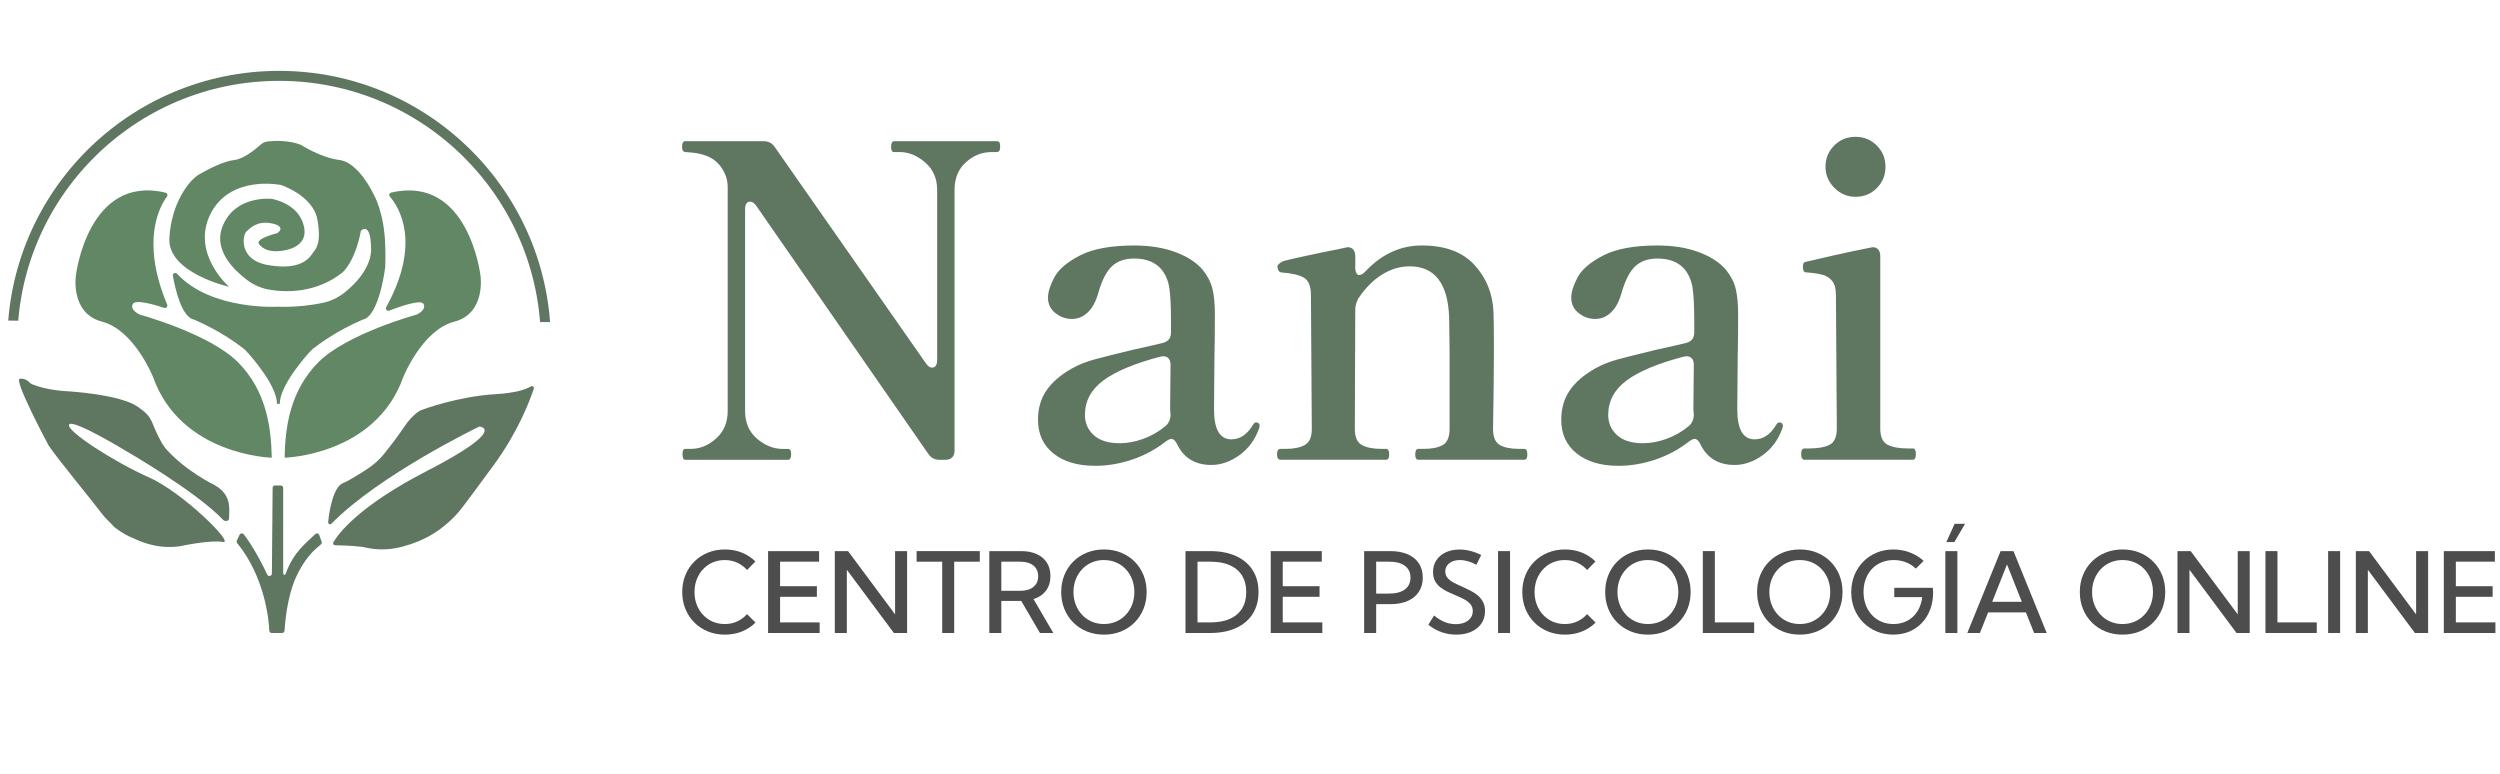 <?xml version="1.0" encoding="UTF-8"?><svg id="c" xmlns="http://www.w3.org/2000/svg" width="250" height="77.354" xmlns:xlink="http://www.w3.org/1999/xlink" viewBox="0 0 250 77.354"><defs><style>.f{fill:#4d4d4d;}.f,.g,.h,.i{stroke-width:0px;}.g{fill:#5f7761;}.j{stroke:url(#e);stroke-miterlimit:10;}.j,.h{fill:none;}.k{clip-path:url(#d);}.i{fill:#628765;}</style><clipPath id="d"><polygon class="h" points="-.438 32.032 4.165 32.114 16.536 13.968 38.703 13.612 53.024 32.207 55.708 32.207 55.869 18.198 52.472 6.915 19.974 2.055 1.235 12.071 -.438 32.032"/></clipPath><linearGradient id="e" x1=".735" y1="34.262" x2="55.086" y2="34.262" gradientUnits="userSpaceOnUse"><stop offset="0" stop-color="#5f7761"/><stop offset="1" stop-color="#5f7761"/></linearGradient></defs><path class="g" d="m3.113,38.379c-.036-.016-.068-.04-.094-.07-.111-.128-.484-.498-1.034-.436-.649.072,2.721,6.383,2.869,6.66.004.007.006.012.011.018.967,1.443,4.253,5.386,5.23,6.698.551.74.835.876,1.178,1.292.28.34,1.264.943,1.67,1.114.91.384,2.485,1.275,4.953.986.01-.001.019-.003.029-.005.221-.047,3.167-.669,4.364-.439,1.244.239-4.01-4.975-7.443-6.485-3.316-1.459-8.365-4.68-7.922-5.269.411-.548,5.675,2.653,5.675,2.653,0,0,7.018,4.042,9.713,6.891.171.181.589.138.592-.111.011-.956.323-2.415-1.517-3.409,0,0-2.735-1.308-4.744-3.529-.176-.195-.328-.412-.458-.64-1.239-2.174-.691-2.433-2.408-3.624-1.806-1.253-7.001-1.548-7.001-1.548,0,0-2.153-.072-3.662-.747Z"/><path class="g" d="m33.147,52.368c-.127.13-.346.028-.33-.153.095-1.087.518-3.554,1.489-3.909.482-.176,1.59-.868,2.406-1.397.654-.424,1.235-.947,1.725-1.554.547-.678,1.294-1.64,1.898-2.549,1.103-1.662,1.916-1.842,1.916-1.842,0,0,3.537-1.327,7.296-1.548,2.016-.119,3.035-.472,3.547-.775.157-.093.344.054.287.227-.453,1.353-1.655,4.454-4.055,7.704-3.206,4.341-3.386,4.679-4.457,5.64-.998.896-2.397,1.87-4.645,2.459-2.248.59-3.648.037-4.127,0-.449-.035-1.067-.12-2.596-.144-.15-.002-.242-.164-.167-.294.503-.868,2.516-3.608,9.323-7.117,8.291-4.274,5.269-4.459,5.269-4.459,0,0-10.004,4.827-14.778,9.71Z"/><path class="i" d="m16.7,19.651c-.716.964-2.663,4.41.017,10.809.08.192-.103.391-.3.326-.938-.309-2.844-.87-3.121-.407-.37.617.679,1.08.679,1.08,0,0,7.002,1.912,9.84,4.781,2.838,2.869,3.3,6.508,3.362,9.531,0,0-9.099-.216-11.876-8.082,0,0-1.882-4.689-5.09-5.521-3.208-.833-2.622-4.627-2.622-4.627,0,0,1.195-10.129,8.967-8.273.172.041.249.241.144.383Z"/><path class="i" d="m38.983,19.658c.867.994,3.22,4.56-.363,11.057-.11.2.085.43.298.348,1.076-.414,3.15-1.138,3.422-.684.37.617-.679,1.08-.679,1.08,0,0-7.002,1.912-9.84,4.781-2.838,2.869-3.3,6.508-3.362,9.531,0,0,9.099-.216,11.876-8.082,0,0,1.882-4.689,5.09-5.521s2.622-4.627,2.622-4.627c0,0-1.192-10.098-8.931-8.281-.18.042-.254.259-.133.398Z"/><path class="i" d="m27.837,30.672s-6.702.414-10.131-3.297c-.166-.18-.463-.036-.42.204.258,1.442.903,4.16,2.13,4.388,2.639,1.131,4.478,2.526,4.948,2.9.079.063.152.13.222.203.565.59,3.112,3.496,3.112,5.318h.278c0-1.822,2.548-4.728,3.112-5.318.07-.073.142-.14.222-.203.47-.374,2.309-1.769,4.948-2.9,1.677-.312,2.267-5.275,2.267-5.275,0,0,.04-1.111,0-1.99-.064-3.47-1.186-5.321-1.186-5.321,0,0-1.481-3.146-3.378-3.378-1.897-.231-3.886-1.527-3.886-1.527-1.238-.469-2.621-.405-3.292-.333-.249.026-.482.124-.674.285-.568.479-1.669,1.453-2.697,1.575-1.012.12-2.452.833-3.495,1.434s-2.797,2.915-2.982,6.385c-.185,3.47,5.969,4.858,5.969,4.858,0,0-3.84-3.344-1.851-7.294,1.99-3.95,7.054-2.885,7.054-2.885,0,0,3.217,1.064,3.634,3.47.416,2.406-.139,2.869-.463,3.331-.324.463-1.153,1.787-4.488,1.203-2.992-.524-2.52-3.029-2.15-3.353s1.071-1.12,2.536-.811c1.55.326.552.972.552.972,0,0-2.28.555-1.817,1.11s.972.648,1.481.694,3.516-.092,3.007-2.452c-.509-2.36-3.223-2.776-3.223-2.776,0,0-3.763-.428-4.966,2.869-.839,2.298,1.2,4.27,2.513,5.253.651.488,1.407.817,2.209.956,1.719.297,4.733.339,7.324-1.728,0,0,1.234-1.012,1.835-4.158,0,0,.972-1.049,1.018,1.774,0,0,.254,2.105-2.687,4.426-.625.493-1.36.837-2.139,1.002-2.405.51-4.445.386-4.445.386"/><path class="g" d="m27.509,48.542l.57.008c.134.002.241.111.241.244v8.462c0,.276.166.336.262.076.802-2.159,1.984-2.984,2.924-3.904.151-.147.399-.092.432.116l.241.659c.01.063-.004.125-.04.177-.22.314-1.274.762-2.446,3.138-.733,1.484-1.127,3.701-1.238,5.549-.008.129-.113.231-.242.231h-1.041c-.131,0-.239-.102-.244-.234-.035-.986-.409-5.314-3.21-8.754-.059-.072-.072-.172-.033-.257l.271-.576c.076-.161.291-.19.407-.055.457.535,1.517,2.212,2.359,4.034.11.238.465.164.467-.098l.073-8.575c.001-.135.112-.244.248-.242Z"/><g class="k"><circle class="j" cx="27.91" cy="34.262" r="26.676"/></g><path class="g" d="m68.51,45.974c-.174,0-.261-.189-.261-.565,0-.348.087-.521.261-.521h.565c.927,0,1.775-.348,2.542-1.043s1.152-1.607,1.152-2.737v-22.383c0-.376-.058-.739-.174-1.087-.29-.753-.71-1.317-1.26-1.694-.551-.377-1.29-.608-2.217-.695l-.608-.044c-.203-.028-.304-.202-.304-.521,0-.376.102-.565.304-.565h7.867c.463,0,.826.19,1.086.565l15.124,21.644c.202.29.405.435.608.435.348,0,.521-.261.521-.782v-16.993c0-1.13-.398-2.043-1.195-2.738s-1.645-1.043-2.542-1.043h-.565c-.203,0-.304-.174-.304-.521,0-.376.102-.565.304-.565h10.257c.145,0,.239.044.283.131s.065.232.065.435c0,.348-.116.521-.348.521h-.521c-.956,0-1.811.341-2.564,1.022-.754.681-1.13,1.602-1.13,2.76v26.076c0,.29-.081.516-.239.674-.16.16-.384.239-.674.239h-.608c-.464,0-.826-.189-1.086-.565l-17.21-24.815c-.203-.29-.406-.435-.608-.435-.348,0-.521.261-.521.782v20.166c0,1.159.398,2.079,1.195,2.76s1.658,1.02,2.586,1.02h.521c.203,0,.304.174.304.521,0,.377-.102.565-.304.565h-10.3Z"/><path class="g" d="m125.856,42.323c.072.058.109.144.109.261l-.043.217c-.406,1.159-1.065,2.064-1.978,2.717-.913.651-1.847.978-2.803.978-1.623,0-2.768-.695-3.434-2.086-.174-.348-.363-.521-.565-.521-.145,0-.334.087-.565.261-1.043.811-2.181,1.42-3.412,1.825-1.232.405-2.441.608-3.629.608-1.768,0-3.166-.413-4.194-1.238-1.029-.826-1.543-1.948-1.543-3.368,0-1.13.283-2.108.848-2.934.565-.826,1.413-1.558,2.542-2.195.666-.376,1.427-.681,2.282-.912.855-.232,2.122-.551,3.803-.957,1.333-.289,2.347-.521,3.042-.695.521-.144.782-.492.782-1.043v-1.086c0-1.565-.059-2.702-.174-3.412-.116-.71-.377-1.31-.782-1.804-.608-.724-1.522-1.086-2.738-1.086-.898,0-1.623.246-2.173.738-.551.493-1.015,1.377-1.391,2.651-.232.869-.58,1.528-1.044,1.978-.464.449-1.0.674-1.608.674s-1.159-.196-1.651-.587c-.493-.392-.739-.905-.739-1.543,0-.55.209-1.224.63-2.021.42-.797,1.275-1.528,2.564-2.195,1.289-.666,3.092-1,5.411-1,1.593,0,2.984.226,4.172.674,1.188.45,2.086,1.036,2.695,1.761.492.608.818,1.246.978,1.912.159.667.239,1.492.239,2.478,0,1.825-.015,3.274-.043,4.346l-.043,5.216c0,1.999.579,2.998,1.738,2.998.869,0,1.593-.492,2.173-1.478.087-.144.189-.217.305-.217.087,0,.166.029.239.087Zm-11.539,1.565c.811-.289,1.565-.724,2.26-1.304.318-.29.478-.681.478-1.174-.029-.144-.043-.376-.043-.695l.043-4.216c0-.348-.094-.594-.283-.738-.189-.145-.442-.174-.76-.087-2.55.666-4.44,1.455-5.672,2.368-1.232.913-1.847,2.064-1.847,3.455,0,.811.297,1.485.891,2.022.593.536,1.456.804,2.586.804.753,0,1.535-.144,2.347-.435Z"/><path class="g" d="m152.432,44.887c.202,0,.304.19.304.565,0,.348-.102.521-.304.521h-10.604c-.203,0-.304-.174-.304-.521,0-.376.101-.565.304-.565h.565c.811,0,1.441-.13,1.891-.391.449-.261.674-.797.674-1.608v-7.823l-.043-3.303c-.116-3.418-1.435-5.128-3.955-5.128-.956,0-1.877.275-2.76.825-.884.551-1.673,1.348-2.369,2.391-.203.377-.304.754-.304,1.13l-.043,11.908c0,.811.231,1.348.695,1.608.463.261,1.115.391,1.956.391h.478c.203,0,.304.19.304.565,0,.348-.102.521-.304.521h-10.561c-.232,0-.348-.174-.348-.521,0-.376.116-.565.348-.565h.521c.811,0,1.449-.13,1.913-.391.463-.261.695-.797.695-1.608l-.087-13.343c0-.897-.225-1.484-.674-1.76s-1.21-.456-2.282-.543c-.261-.028-.391-.261-.391-.695.232-.261.478-.42.739-.478.58-.144,1.239-.297,1.978-.456s1.456-.311,2.151-.456c.782-.145,1.419-.275,1.913-.392l.261-.044c.231,0,.413.081.543.239.13.16.196.37.196.631v1.173c0,.232.036.413.108.543.072.131.167.196.283.196.202,0,.419-.131.652-.392,1.622-1.709,3.491-2.564,5.606-2.564,2.318,0,4.07.645,5.259,1.935,1.188,1.289,1.825,2.847,1.912,4.672.029.608.043,1.841.043,3.694,0,2.318-.029,4.998-.087,8.04,0,.811.224,1.348.674,1.608.449.261,1.093.391,1.934.391h.521Z"/><path class="g" d="m178.184,42.323c.07.058.107.144.107.261l-.043.217c-.406,1.159-1.065,2.064-1.978,2.717-.912.651-1.846.978-2.803.978-1.623,0-2.768-.695-3.434-2.086-.174-.348-.361-.521-.565-.521-.144,0-.334.087-.565.261-1.043.811-2.182,1.42-3.412,1.825-1.232.405-2.441.608-3.629.608-1.768,0-3.166-.413-4.194-1.238-1.029-.826-1.543-1.948-1.543-3.368,0-1.13.283-2.108.848-2.934.565-.826,1.413-1.558,2.542-2.195.666-.376,1.428-.681,2.281-.912.856-.232,2.123-.551,3.805-.957,1.332-.289,2.346-.521,3.041-.695.521-.144.783-.492.783-1.043v-1.086c0-1.565-.059-2.702-.174-3.412-.117-.71-.377-1.31-.783-1.804-.607-.724-1.522-1.086-2.738-1.086-.898,0-1.623.246-2.172.738-.551.493-1.016,1.377-1.391,2.651-.232.869-.58,1.528-1.043,1.978-.465.449-1,.674-1.609.674-.608,0-1.159-.196-1.651-.587-.493-.392-.739-.905-.739-1.543,0-.55.209-1.224.63-2.021.42-.797,1.275-1.528,2.564-2.195,1.289-.666,3.092-1,5.41-1,1.594,0,2.984.226,4.174.674,1.188.45,2.086,1.036,2.693,1.761.492.608.818,1.246.979,1.912.158.667.238,1.492.238,2.478,0,1.825-.014,3.274-.043,4.346l-.043,5.216c0,1.999.578,2.998,1.738,2.998.869,0,1.592-.492,2.172-1.478.088-.144.19-.217.305-.217.088,0,.166.029.24.087Zm-11.539,1.565c.81-.289,1.565-.724,2.26-1.304.318-.29.477-.681.477-1.174-.027-.144-.043-.376-.043-.695l.043-4.216c0-.348-.094-.594-.281-.738-.19-.145-.443-.174-.762-.087-2.549.666-4.439,1.455-5.67,2.368-1.232.913-1.848,2.064-1.848,3.455,0,.811.297,1.485.891,2.022s1.455.804,2.586.804c.754,0,1.535-.144,2.348-.435Z"/><path class="g" d="m180.464,45.974c-.232,0-.348-.189-.348-.565,0-.376.115-.565.348-.565h.478c.869,0,1.543-.123,2.021-.369.478-.246.717-.789.717-1.63l-.087-13.3c0-.637-.115-1.107-.348-1.412-.231-.304-.536-.514-.912-.63-.377-.115-.928-.202-1.651-.261-.174,0-.283-.051-.326-.152-.044-.102-.065-.239-.065-.413,0-.115.015-.217.044-.304.028-.087.087-.144.174-.174.608-.145,1.55-.362,2.824-.652,1.275-.289,2.506-.55,3.694-.782l.261-.044c.231,0,.413.081.544.239.13.16.195.37.195.631v17.254c0,.841.246,1.384.738,1.63.493.246,1.159.369,2,.369h.521c.202,0,.304.189.304.565,0,.377-.102.565-.304.565h-10.822Zm2.978-27.185c-.595-.594-.892-1.297-.892-2.108,0-.84.29-1.55.869-2.129.58-.58,1.289-.87,2.13-.87.84,0,1.55.29,2.13.87.579.579.869,1.289.869,2.129,0,.841-.29,1.551-.869,2.13-.58.58-1.29.869-2.13.869-.811,0-1.515-.297-2.107-.891Z"/><path class="f" d="m75.552,62.256c-.378.379-.829.675-1.351.888-.522.213-1.091.319-1.706.319-.615,0-1.183-.105-1.703-.317-.52-.211-.973-.508-1.356-.892-.384-.384-.683-.836-.895-1.355s-.319-1.083-.319-1.694c0-.615.106-1.182.319-1.7s.511-.969.895-1.352c.384-.382.836-.679,1.356-.89.52-.211,1.088-.316,1.703-.316.612,0,1.178.106,1.701.319.522.213.971.507,1.345.882l-.835.852c-.273-.31-.6-.553-.98-.729-.38-.177-.796-.266-1.247-.266-.436,0-.839.079-1.206.238-.367.158-.688.382-.96.671s-.485.629-.636,1.019c-.151.389-.227.812-.227,1.272,0,.458.075.883.227,1.272.151.39.363.729.636,1.019.273.289.593.513.96.671.368.158.77.237,1.206.237.451,0,.867-.088,1.247-.265.38-.176.705-.419.975-.729l.852.846Z"/><path class="f" d="m76.808,63.299v-8.188h5.104v1.059h-3.903v2.451h3.679v1.059h-3.679v2.561h3.958v1.059h-5.158Z"/><path class="f" d="m90.71,63.299h-1.321l-4.705-6.321v6.321h-1.201v-8.188h1.321l4.705,6.326v-6.326h1.201v8.188Z"/><path class="f" d="m95.421,63.299h-1.201v-7.129h-2.56v-1.059h6.321v1.059h-2.56v7.129Z"/><path class="f" d="m105.334,63.299h-1.337l-1.873-3.204h-1.992v3.204h-1.201v-8.188h3.177c.611,0,1.135.1,1.572.3.436.2.773.486,1.01.857.236.371.354.815.354,1.332,0,.578-.147,1.065-.442,1.463-.295.397-.711.679-1.25.846l1.981,3.39Zm-5.202-4.22h1.894c.56,0,.999-.128,1.315-.385.317-.256.475-.614.475-1.072,0-.455-.157-.81-.472-1.067s-.754-.385-1.318-.385h-1.894v2.909Z"/><path class="f" d="m110.394,63.463c-.619,0-1.188-.105-1.708-.317-.52-.211-.972-.508-1.356-.892-.384-.384-.681-.836-.892-1.355-.211-.519-.317-1.083-.317-1.694,0-.615.105-1.182.317-1.7.211-.519.508-.969.892-1.352.384-.382.837-.679,1.359-.89s1.093-.316,1.711-.316c.615,0,1.182.105,1.7.316s.97.508,1.353.89c.384.383.682.833.893,1.352s.316,1.085.316,1.7c0,.611-.105,1.176-.316,1.694s-.508.971-.893,1.355c-.384.384-.835.681-1.353.892-.519.212-1.087.317-1.706.317Zm0-1.06c.437,0,.84-.08,1.21-.24.369-.16.691-.385.966-.674.275-.289.488-.628.639-1.016.151-.387.227-.81.227-1.269,0-.459-.076-.883-.227-1.272-.151-.39-.364-.73-.639-1.019-.274-.289-.597-.513-.966-.671-.37-.159-.772-.238-1.21-.238-.436,0-.839.079-1.209.238-.369.158-.691.382-.966.671-.275.289-.489.629-.642,1.019-.153.389-.229.812-.229,1.272,0,.458.076.883.229,1.272.153.39.367.729.642,1.019.274.289.597.513.966.671.37.158.772.237,1.209.237Z"/><path class="f" d="m118.549,63.299v-8.188h2.467c.997,0,1.857.164,2.582.494.724.329,1.281.799,1.67,1.41.389.612.584,1.342.584,2.189,0,.844-.195,1.573-.584,2.186-.389.613-.946,1.085-1.67,1.414s-1.585.494-2.582.494h-2.467Zm1.201-1.059h1.315c.753,0,1.395-.119,1.927-.357.532-.238.936-.585,1.215-1.037.278-.453.417-1,.417-1.641,0-.644-.139-1.191-.417-1.644-.278-.451-.683-.796-1.215-1.034-.531-.238-1.173-.357-1.927-.357h-1.315v6.07Z"/><path class="f" d="m127.075,63.299v-8.188h5.104v1.059h-3.903v2.451h3.679v1.059h-3.679v2.561h3.958v1.059h-5.158Z"/><path class="f" d="m136.415,63.299v-8.188h2.615c.677,0,1.258.106,1.744.319s.858.517,1.116.911c.258.396.388.867.388,1.417,0,.546-.129,1.018-.388,1.416s-.63.705-1.116.92-1.065.322-1.738.322h-1.419v2.882h-1.201Zm1.201-3.941h1.305c.68,0,1.206-.141,1.575-.423s.554-.674.554-1.176c0-.503-.185-.893-.554-1.171s-.894-.418-1.575-.418h-1.305v3.188Z"/><path class="f" d="m142.834,62.475l.573-.923c.244.197.483.359.718.489.235.129.472.224.712.283.24.06.486.091.737.091.342,0,.641-.055.895-.164.255-.109.453-.262.595-.459.142-.196.213-.422.213-.677,0-.287-.083-.525-.248-.715s-.381-.352-.646-.488c-.266-.137-.55-.267-.852-.391-.266-.109-.531-.229-.794-.357s-.504-.279-.721-.45c-.216-.171-.389-.38-.519-.625-.129-.246-.193-.543-.193-.893,0-.447.113-.841.338-1.179.226-.339.538-.601.936-.786s.858-.278,1.378-.278c.352,0,.714.046,1.083.139.369.093.731.231,1.083.412l-.486.978c-.255-.149-.525-.266-.81-.35s-.561-.126-.827-.126c-.291,0-.547.048-.767.143s-.392.228-.516.398-.185.371-.185.601c0,.258.078.477.235.654.156.179.361.334.614.467s.521.262.805.385c.276.124.552.254.827.391.274.137.524.298.748.483.224.185.404.406.54.663.136.256.205.565.205.925,0,.47-.12.88-.36,1.231-.24.351-.576.625-1.007.821s-.936.295-1.515.295c-.513,0-1.003-.083-1.471-.249-.468-.165-.907-.412-1.318-.739Z"/><path class="f" d="m149.804,63.299v-8.188h1.201v8.188h-1.201Z"/><path class="f" d="m159.559,62.256c-.378.379-.829.675-1.351.888-.522.213-1.091.319-1.706.319-.615,0-1.183-.105-1.703-.317-.52-.211-.973-.508-1.356-.892-.384-.384-.683-.836-.895-1.355s-.319-1.083-.319-1.694c0-.615.106-1.182.319-1.7s.511-.969.895-1.352c.384-.382.836-.679,1.356-.89.52-.211,1.088-.316,1.703-.316.612,0,1.178.106,1.701.319.522.213.971.507,1.345.882l-.835.852c-.273-.31-.6-.553-.98-.729-.38-.177-.796-.266-1.247-.266-.436,0-.839.079-1.206.238-.367.158-.688.382-.96.671s-.485.629-.636,1.019c-.151.389-.227.812-.227,1.272,0,.458.075.883.227,1.272.151.39.363.729.636,1.019.273.289.593.513.96.671.368.158.77.237,1.206.237.451,0,.867-.088,1.247-.265.38-.176.705-.419.975-.729l.852.846Z"/><path class="f" d="m164.793,63.463c-.619,0-1.188-.105-1.709-.317-.52-.211-.973-.508-1.356-.892s-.682-.836-.893-1.355-.316-1.083-.316-1.694c0-.615.105-1.182.316-1.7s.509-.969.893-1.352c.384-.382.837-.679,1.359-.89s1.093-.316,1.711-.316c.615,0,1.182.105,1.7.316s.97.508,1.355.89c.384.383.681.833.893,1.352.211.519.316,1.085.316,1.7,0,.611-.105,1.176-.316,1.694-.212.519-.509.971-.893,1.355-.385.384-.836.681-1.355.892-.519.212-1.087.317-1.705.317Zm0-1.06c.436,0,.84-.08,1.209-.24s.691-.385.966-.674.487-.628.639-1.016c.151-.387.227-.81.227-1.269,0-.459-.075-.883-.227-1.272-.151-.39-.364-.73-.639-1.019s-.597-.513-.966-.671c-.369-.159-.772-.238-1.209-.238s-.84.079-1.209.238c-.37.158-.691.382-.967.671-.274.289-.488.629-.641,1.019-.153.389-.23.812-.23,1.272,0,.458.076.883.23,1.272.152.39.366.729.641,1.019.275.289.597.513.967.671.369.158.772.237,1.209.237Z"/><path class="f" d="m175.415,63.299h-5.131v-8.188h1.201v7.129h3.93v1.059Z"/><path class="f" d="m179.984,63.463c-.619,0-1.188-.105-1.709-.317-.52-.211-.973-.508-1.356-.892s-.682-.836-.893-1.355-.316-1.083-.316-1.694c0-.615.105-1.182.316-1.7s.509-.969.893-1.352c.384-.382.837-.679,1.359-.89s1.093-.316,1.711-.316c.615,0,1.182.105,1.7.316s.97.508,1.355.89c.384.383.681.833.893,1.352.211.519.316,1.085.316,1.7,0,.611-.105,1.176-.316,1.694-.212.519-.509.971-.893,1.355-.385.384-.836.681-1.355.892-.519.212-1.087.317-1.705.317Zm0-1.06c.436,0,.84-.08,1.209-.24s.691-.385.966-.674.487-.628.639-1.016c.151-.387.227-.81.227-1.269,0-.459-.075-.883-.227-1.272-.151-.39-.364-.73-.639-1.019s-.597-.513-.966-.671c-.369-.159-.772-.238-1.209-.238s-.84.079-1.209.238c-.37.158-.691.382-.967.671-.274.289-.488.629-.641,1.019-.153.389-.23.812-.23,1.272,0,.458.076.883.23,1.272.152.39.366.729.641,1.019.275.289.597.513.967.671.369.158.772.237,1.209.237Z"/><path class="f" d="m191.584,56.863c-.284-.276-.617-.488-.999-.636-.383-.147-.788-.222-1.218-.222-.44,0-.845.077-1.214.23-.37.153-.689.371-.956.655s-.475.62-.622,1.01-.221.818-.221,1.288.072.9.218,1.294c.145.393.352.733.62,1.02s.584.51.949.666c.366.156.768.234,1.204.234.393,0,.755-.064,1.086-.19.331-.128.622-.31.873-.546.252-.236.455-.52.611-.852.157-.331.257-.697.301-1.098h-2.789v-.934h3.853l.032.448c0,.622-.096,1.191-.289,1.708-.192.518-.467.964-.821,1.341-.354.376-.775.667-1.261.873-.486.205-1.022.309-1.607.309-.605,0-1.162-.106-1.674-.319-.511-.213-.957-.512-1.337-.895s-.675-.834-.884-1.351c-.21-.517-.315-1.077-.315-1.682,0-.611.105-1.176.316-1.694s.507-.971.888-1.356c.38-.386.826-.685,1.34-.898.513-.213,1.071-.319,1.676-.319.571,0,1.116.099,1.635.295s.98.478,1.384.846l-.78.775Z"/><path class="f" d="m194.536,63.299v-8.188h1.201v8.188h-1.201Zm.9-9.089h-.803l.83-1.828h1.043l-1.07,1.828Z"/><path class="f" d="m197.992,63.299h-1.262l3.33-8.188h1.288l3.324,8.188h-1.261l-.818-2.058h-3.783l-.818,2.058Zm1.228-3.117h2.964l-1.484-3.738-1.48,3.738Z"/><path class="f" d="m212.255,63.463c-.619,0-1.188-.105-1.709-.317-.52-.211-.973-.508-1.356-.892s-.682-.836-.893-1.355-.316-1.083-.316-1.694c0-.615.105-1.182.316-1.7s.509-.969.893-1.352c.384-.382.837-.679,1.359-.89s1.093-.316,1.711-.316c.615,0,1.182.105,1.7.316s.97.508,1.355.89c.384.383.681.833.893,1.352.211.519.316,1.085.316,1.7,0,.611-.105,1.176-.316,1.694-.212.519-.509.971-.893,1.355-.385.384-.836.681-1.355.892-.519.212-1.087.317-1.705.317Zm0-1.06c.436,0,.84-.08,1.209-.24s.691-.385.966-.674.487-.628.639-1.016c.151-.387.227-.81.227-1.269,0-.459-.075-.883-.227-1.272-.151-.39-.364-.73-.639-1.019s-.597-.513-.966-.671c-.369-.159-.772-.238-1.209-.238s-.84.079-1.209.238c-.37.158-.691.382-.967.671-.274.289-.488.629-.641,1.019-.153.389-.23.812-.23,1.272,0,.458.076.883.23,1.272.152.39.366.729.641,1.019.275.289.597.513.967.671.369.158.772.237,1.209.237Z"/><path class="f" d="m224.973,63.299h-1.32l-4.705-6.321v6.321h-1.201v-8.188h1.321l4.705,6.326v-6.326h1.2v8.188Z"/><path class="f" d="m231.676,63.299h-5.131v-8.188h1.201v7.129h3.93v1.059Z"/><path class="f" d="m232.812,63.299v-8.188h1.201v8.188h-1.201Z"/><path class="f" d="m242.811,63.299h-1.32l-4.705-6.321v6.321h-1.201v-8.188h1.321l4.705,6.326v-6.326h1.2v8.188Z"/><path class="f" d="m244.383,63.299v-8.188h5.104v1.059h-3.902v2.451h3.679v1.059h-3.679v2.561h3.957v1.059h-5.158Z"/></svg>